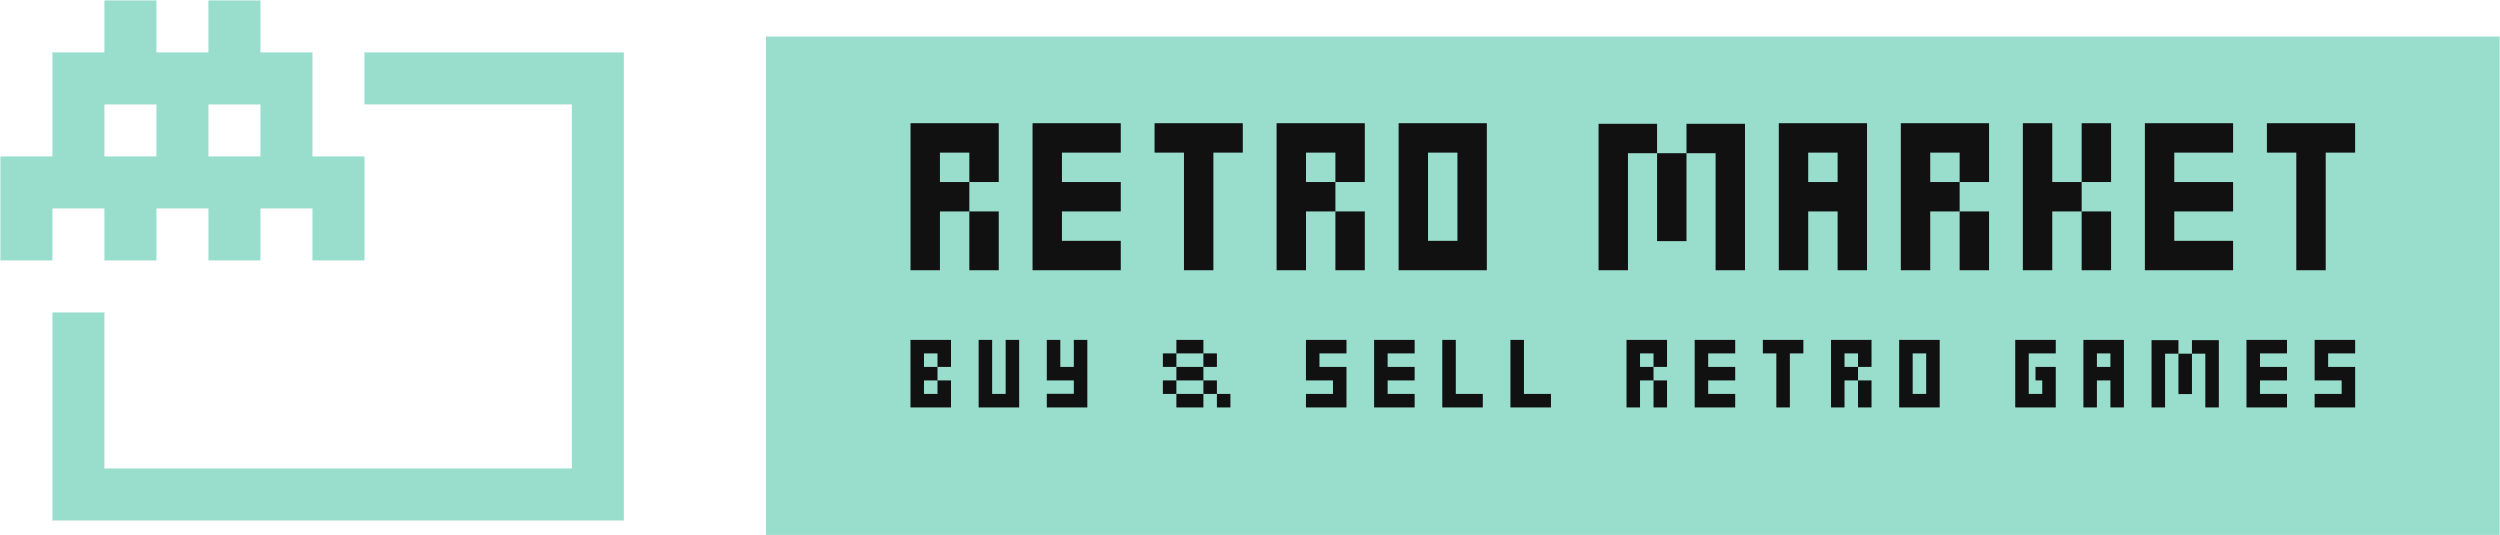<?xml version="1.0" encoding="UTF-8" standalone="no" ?>
<!DOCTYPE svg PUBLIC "-//W3C//DTD SVG 1.1//EN" "http://www.w3.org/Graphics/SVG/1.1/DTD/svg11.dtd">
<svg xmlns="http://www.w3.org/2000/svg" xmlns:xlink="http://www.w3.org/1999/xlink" version="1.1" width="3001" height="642.618" viewBox="86.205 86.205 3001 642.618" xml:space="preserve">
<defs>
</defs>
<g transform="matrix(1 0 0 1 1586.705 407.514)" id="SiwGtg2yGh81UJipOnu9A"  >
<g style="" vector-effect="non-scaling-stroke"   >
    <g transform="matrix(7.707 0 0 7.707 -1094.604 22.545)" id="OHyk_TPhcb86-3W1s7IoB"  >
<path style="stroke: none; stroke-width: 1; stroke-dasharray: none; stroke-linecap: butt; stroke-dashoffset: 0; stroke-linejoin: miter; stroke-miterlimit: 4; fill: rgb(153,221,204); fill-rule: nonzero; opacity: 1;" vector-effect="non-scaling-stroke"  transform=" translate(-54.101, -52.553)" d="M 9.598 89.006 L 98.604 89.006 L 98.604 16.101 L 58.201 16.101 L 58.201 24.201 L 90.503 24.201 L 90.503 80.905 L 17.698 80.905 L 17.698 56.604 L 9.598 56.604 z" stroke-linecap="round" />
</g>
    <g transform="matrix(7.707 0 0 7.707 -1281.5 -164.74)" id="DAnlZOcpU0KprfhcO6_U3"  >
<path style="stroke: none; stroke-width: 1; stroke-dasharray: none; stroke-linecap: butt; stroke-dashoffset: 0; stroke-linejoin: miter; stroke-miterlimit: 4; fill: rgb(153,221,204); fill-rule: nonzero; opacity: 1;" vector-effect="non-scaling-stroke"  transform=" translate(-29.849, -28.252)" d="M 1.497 48.503 L 9.598 48.503 L 9.598 40.402 L 17.699 40.402 L 17.699 48.503 L 25.8 48.503 L 25.8 40.402 L 33.901 40.402 L 33.901 48.503 L 42 48.503 L 42 40.402 L 50.101 40.402 L 50.101 48.503 L 58.202 48.503 L 58.202 32.302 L 50.101 32.302 L 50.101 16.101 L 42 16.101 L 42 8 L 33.899 8 L 33.899 16.101 L 25.798 16.101 L 25.798 8 L 17.697 8 L 17.697 16.101 L 9.598 16.101 L 9.598 32.302 L 1.497 32.302 L 1.497 48.503 z M 17.698 32.302 L 17.698 24.201 L 25.799 24.201 L 25.799 32.302 L 17.698 32.302 z M 33.899 32.302 L 33.899 24.201 L 42 24.201 L 42 32.302 L 33.899 32.302 z" stroke-linecap="round" />
</g>
    <g transform="matrix(8.671 0 0 8.671 459.538 21.676)" id="4AfkbnFdDLdvJmvVJ4kUH"  >
<path style="stroke: none; stroke-width: 1; stroke-dasharray: none; stroke-linecap: butt; stroke-dashoffset: 0; stroke-linejoin: miter; stroke-miterlimit: 4; fill: rgb(153,221,204); fill-rule: nonzero; opacity: 1;" vector-effect="non-scaling-stroke"  transform=" translate(-120, -34.5)" d="M 0 69 L 0 0 L 240 0 L 240 69 z" stroke-linecap="round" />
</g>
    <g transform="matrix(8.825 0 0 8.825 459.538 -85.16)" id="FfpRASElczYmEHJMQfRA7"  >
<path style="stroke: none; stroke-width: 1; stroke-dasharray: none; stroke-linecap: butt; stroke-dashoffset: 0; stroke-linejoin: miter; stroke-miterlimit: 4; fill: rgb(17,17,17); fill-rule: nonzero; opacity: 1;" vector-effect="non-scaling-stroke"  transform=" translate(-98.249, -30)" d="M 8 28 L 12 28 L 12 20 L 0 20 L 0 40 L 4 40 L 4 32 L 8 32 L 8 40 L 12 40 L 12 32 L 8 32 L 8 28 z M 8 28 L 4 28 L 4 24 L 8 24 L 8 28 z M 20.598 36 L 20.598 32 L 28.598 32 L 28.598 28 L 20.598 28 L 20.598 24 L 28.598 24 L 28.598 20 L 16.598 20 L 16.598 40 L 28.598 40 L 28.598 36 L 20.598 36 z M 33.196 24 L 37.196 24 L 37.196 40 L 41.196 40 L 41.196 24 L 45.196 24 L 45.196 20 L 33.196 20 L 33.196 24 z M 57.794 28 L 61.794 28 L 61.794 20 L 49.794 20 L 49.794 40 L 53.794 40 L 53.794 32 L 57.794 32 L 57.794 40 L 61.794 40 L 61.794 32 L 57.794 32 L 57.794 28 z M 57.794 28 L 53.794 28 L 53.794 24 L 57.794 24 L 57.794 28 z M 66.392 40 L 78.392 40 L 78.392 20 L 66.392 20 L 66.392 40 z M 70.392 36 L 70.392 24 L 74.392 24 L 74.392 36 L 70.392 36 z M 93.588 40 L 93.588 20.08 L 101.548 20.08 L 101.548 24.08 L 97.588 24.08 L 97.588 40 L 93.588 40 z M 109.508 40 L 109.508 24.08 L 105.548 24.08 L 105.548 20.08 L 113.508 20.08 L 113.508 40 L 109.508 40 z M 101.548 36.04 L 101.548 24.08 L 105.548 24.08 L 105.548 36.04 L 101.548 36.04 z M 126.106 40 L 130.106 40 L 130.106 20 L 118.106 20 L 118.106 40 L 122.106 40 L 122.106 32 L 126.106 32 L 126.106 40 z M 122.106 24 L 126.106 24 L 126.106 28 L 122.106 28 L 122.106 24 z M 142.704 28 L 146.704 28 L 146.704 20 L 134.704 20 L 134.704 40 L 138.704 40 L 138.704 32 L 142.704 32 L 142.704 40 L 146.704 40 L 146.704 32 L 142.704 32 L 142.704 28 z M 142.704 28 L 138.704 28 L 138.704 24 L 142.704 24 L 142.704 28 z M 155.302 28 L 159.302 28 L 159.302 32 L 155.302 32 L 155.302 40 L 151.302 40 L 151.302 20 L 155.302 20 L 155.302 28 z M 163.302 20 L 163.302 28 L 159.302 28 L 159.302 20 L 163.302 20 z M 163.302 40 L 159.302 40 L 159.302 32 L 163.302 32 L 163.302 40 z M 171.9 36 L 171.9 32 L 179.9 32 L 179.9 28 L 171.9 28 L 171.9 24 L 179.9 24 L 179.9 20 L 167.9 20 L 167.9 40 L 179.9 40 L 179.9 36 L 171.9 36 z M 184.498 24 L 188.498 24 L 188.498 40 L 192.498 40 L 192.498 24 L 196.498 24 L 196.498 20 L 184.498 20 L 184.498 24 z" stroke-linecap="round" />
</g>
    <g transform="matrix(8.107 0 0 8.107 459.538 127.238)" id="obi98gXIYvdf9Ni3pm8rR"  >
<path style="stroke: none; stroke-width: 1; stroke-dasharray: none; stroke-linecap: butt; stroke-dashoffset: 0; stroke-linejoin: miter; stroke-miterlimit: 4; fill: rgb(17,17,17); fill-rule: nonzero; opacity: 1;" vector-effect="non-scaling-stroke"  transform=" translate(-106.957, -15)" d="M 2 14 L 4 14 L 4 16 L 2 16 L 2 18 L 4 18 L 4 16 L 6 16 L 6 20 L 0 20 L 0 10 L 6 10 L 6 14 L 4 14 L 4 12 L 2 12 L 2 14 z M 14.093 10 L 14.093 18 L 12.093 18 L 12.093 10 L 10.093 10 L 10.093 20 L 16.093 20 L 16.093 10 L 14.093 10 z M 24.186 10 L 26.186 10 L 26.186 20 L 20.186 20 L 20.186 17.98 L 24.186 17.98 L 24.186 16 L 20.186 16 L 20.186 10 L 22.186 10 L 22.186 14 L 24.186 14 L 24.186 10 z M 43.372 12 L 39.372 12 L 39.372 10 L 43.372 10 L 43.372 12 z M 37.372 12 L 39.372 12 L 39.372 14 L 37.372 14 L 37.372 12 z M 45.372 14 L 43.372 14 L 43.372 12 L 45.372 12 L 45.372 14 z M 43.372 16 L 39.372 16 L 39.372 14 L 43.372 14 L 43.372 16 z M 37.372 16 L 39.372 16 L 39.372 18 L 37.372 18 L 37.372 16 z M 43.372 16 L 45.372 16 L 45.372 18 L 43.372 18 L 43.372 16 z M 39.372 18 L 43.372 18 L 43.372 20 L 39.372 20 L 39.372 18 z M 45.372 18 L 47.372 18 L 47.372 20 L 45.372 20 L 45.372 18 z M 58.558 20 L 64.558 20 L 64.558 14 L 60.558 14 L 60.558 12 L 64.558 12 L 64.558 10 L 58.558 10 L 58.558 16 L 62.558 16 L 62.558 18 L 58.558 18 L 58.558 20 z M 70.651 18 L 70.651 16 L 74.651 16 L 74.651 14 L 70.651 14 L 70.651 12 L 74.651 12 L 74.651 10 L 68.651 10 L 68.651 20 L 74.651 20 L 74.651 18 L 70.651 18 z M 80.744 18 L 84.744 18 L 84.744 20 L 78.744 20 L 78.744 10 L 80.744 10 L 80.744 18 z M 90.837 18 L 94.837 18 L 94.837 20 L 88.837 20 L 88.837 10 L 90.837 10 L 90.837 18 z M 110.023 14 L 112.023 14 L 112.023 10 L 106.023 10 L 106.023 20 L 108.023 20 L 108.023 16 L 110.023 16 L 110.023 20 L 112.023 20 L 112.023 16 L 110.023 16 L 110.023 14 z M 110.023 14 L 108.023 14 L 108.023 12 L 110.023 12 L 110.023 14 z M 118.116 18 L 118.116 16 L 122.116 16 L 122.116 14 L 118.116 14 L 118.116 12 L 122.116 12 L 122.116 10 L 116.116 10 L 116.116 20 L 122.116 20 L 122.116 18 L 118.116 18 z M 126.209 12 L 128.209 12 L 128.209 20 L 130.209 20 L 130.209 12 L 132.209 12 L 132.209 10 L 126.209 10 L 126.209 12 z M 140.302 14 L 142.302 14 L 142.302 10 L 136.302 10 L 136.302 20 L 138.302 20 L 138.302 16 L 140.302 16 L 140.302 20 L 142.302 20 L 142.302 16 L 140.302 16 L 140.302 14 z M 140.302 14 L 138.302 14 L 138.302 12 L 140.302 12 L 140.302 14 z M 146.395 20 L 152.395 20 L 152.395 10 L 146.395 10 L 146.395 20 z M 148.395 18 L 148.395 12 L 150.395 12 L 150.395 18 L 148.395 18 z M 169.581 12 L 165.581 12 L 165.581 18 L 167.581 18 L 167.581 16 L 166.581 16 L 166.581 14 L 169.581 14 L 169.581 20 L 163.581 20 L 163.581 10 L 169.581 10 L 169.581 12 z M 177.674 20 L 179.674 20 L 179.674 10 L 173.674 10 L 173.674 20 L 175.674 20 L 175.674 16 L 177.674 16 L 177.674 20 z M 175.674 12 L 177.674 12 L 177.674 14 L 175.674 14 L 175.674 12 z M 183.767 20 L 183.767 10.04 L 187.747 10.04 L 187.747 12.04 L 185.767 12.04 L 185.767 20 L 183.767 20 z M 191.727 20 L 191.727 12.04 L 189.747 12.04 L 189.747 10.04 L 193.727 10.04 L 193.727 20 L 191.727 20 z M 187.747 18.02 L 187.747 12.04 L 189.747 12.04 L 189.747 18.02 L 187.747 18.02 z M 199.82 18 L 199.82 16 L 203.82 16 L 203.82 14 L 199.82 14 L 199.82 12 L 203.82 12 L 203.82 10 L 197.82 10 L 197.82 20 L 203.82 20 L 203.82 18 L 199.82 18 z M 207.913 20 L 213.913 20 L 213.913 14 L 209.913 14 L 209.913 12 L 213.913 12 L 213.913 10 L 207.913 10 L 207.913 16 L 211.913 16 L 211.913 18 L 207.913 18 L 207.913 20 z" stroke-linecap="round" />
</g>
</g>
</g>
</svg>
